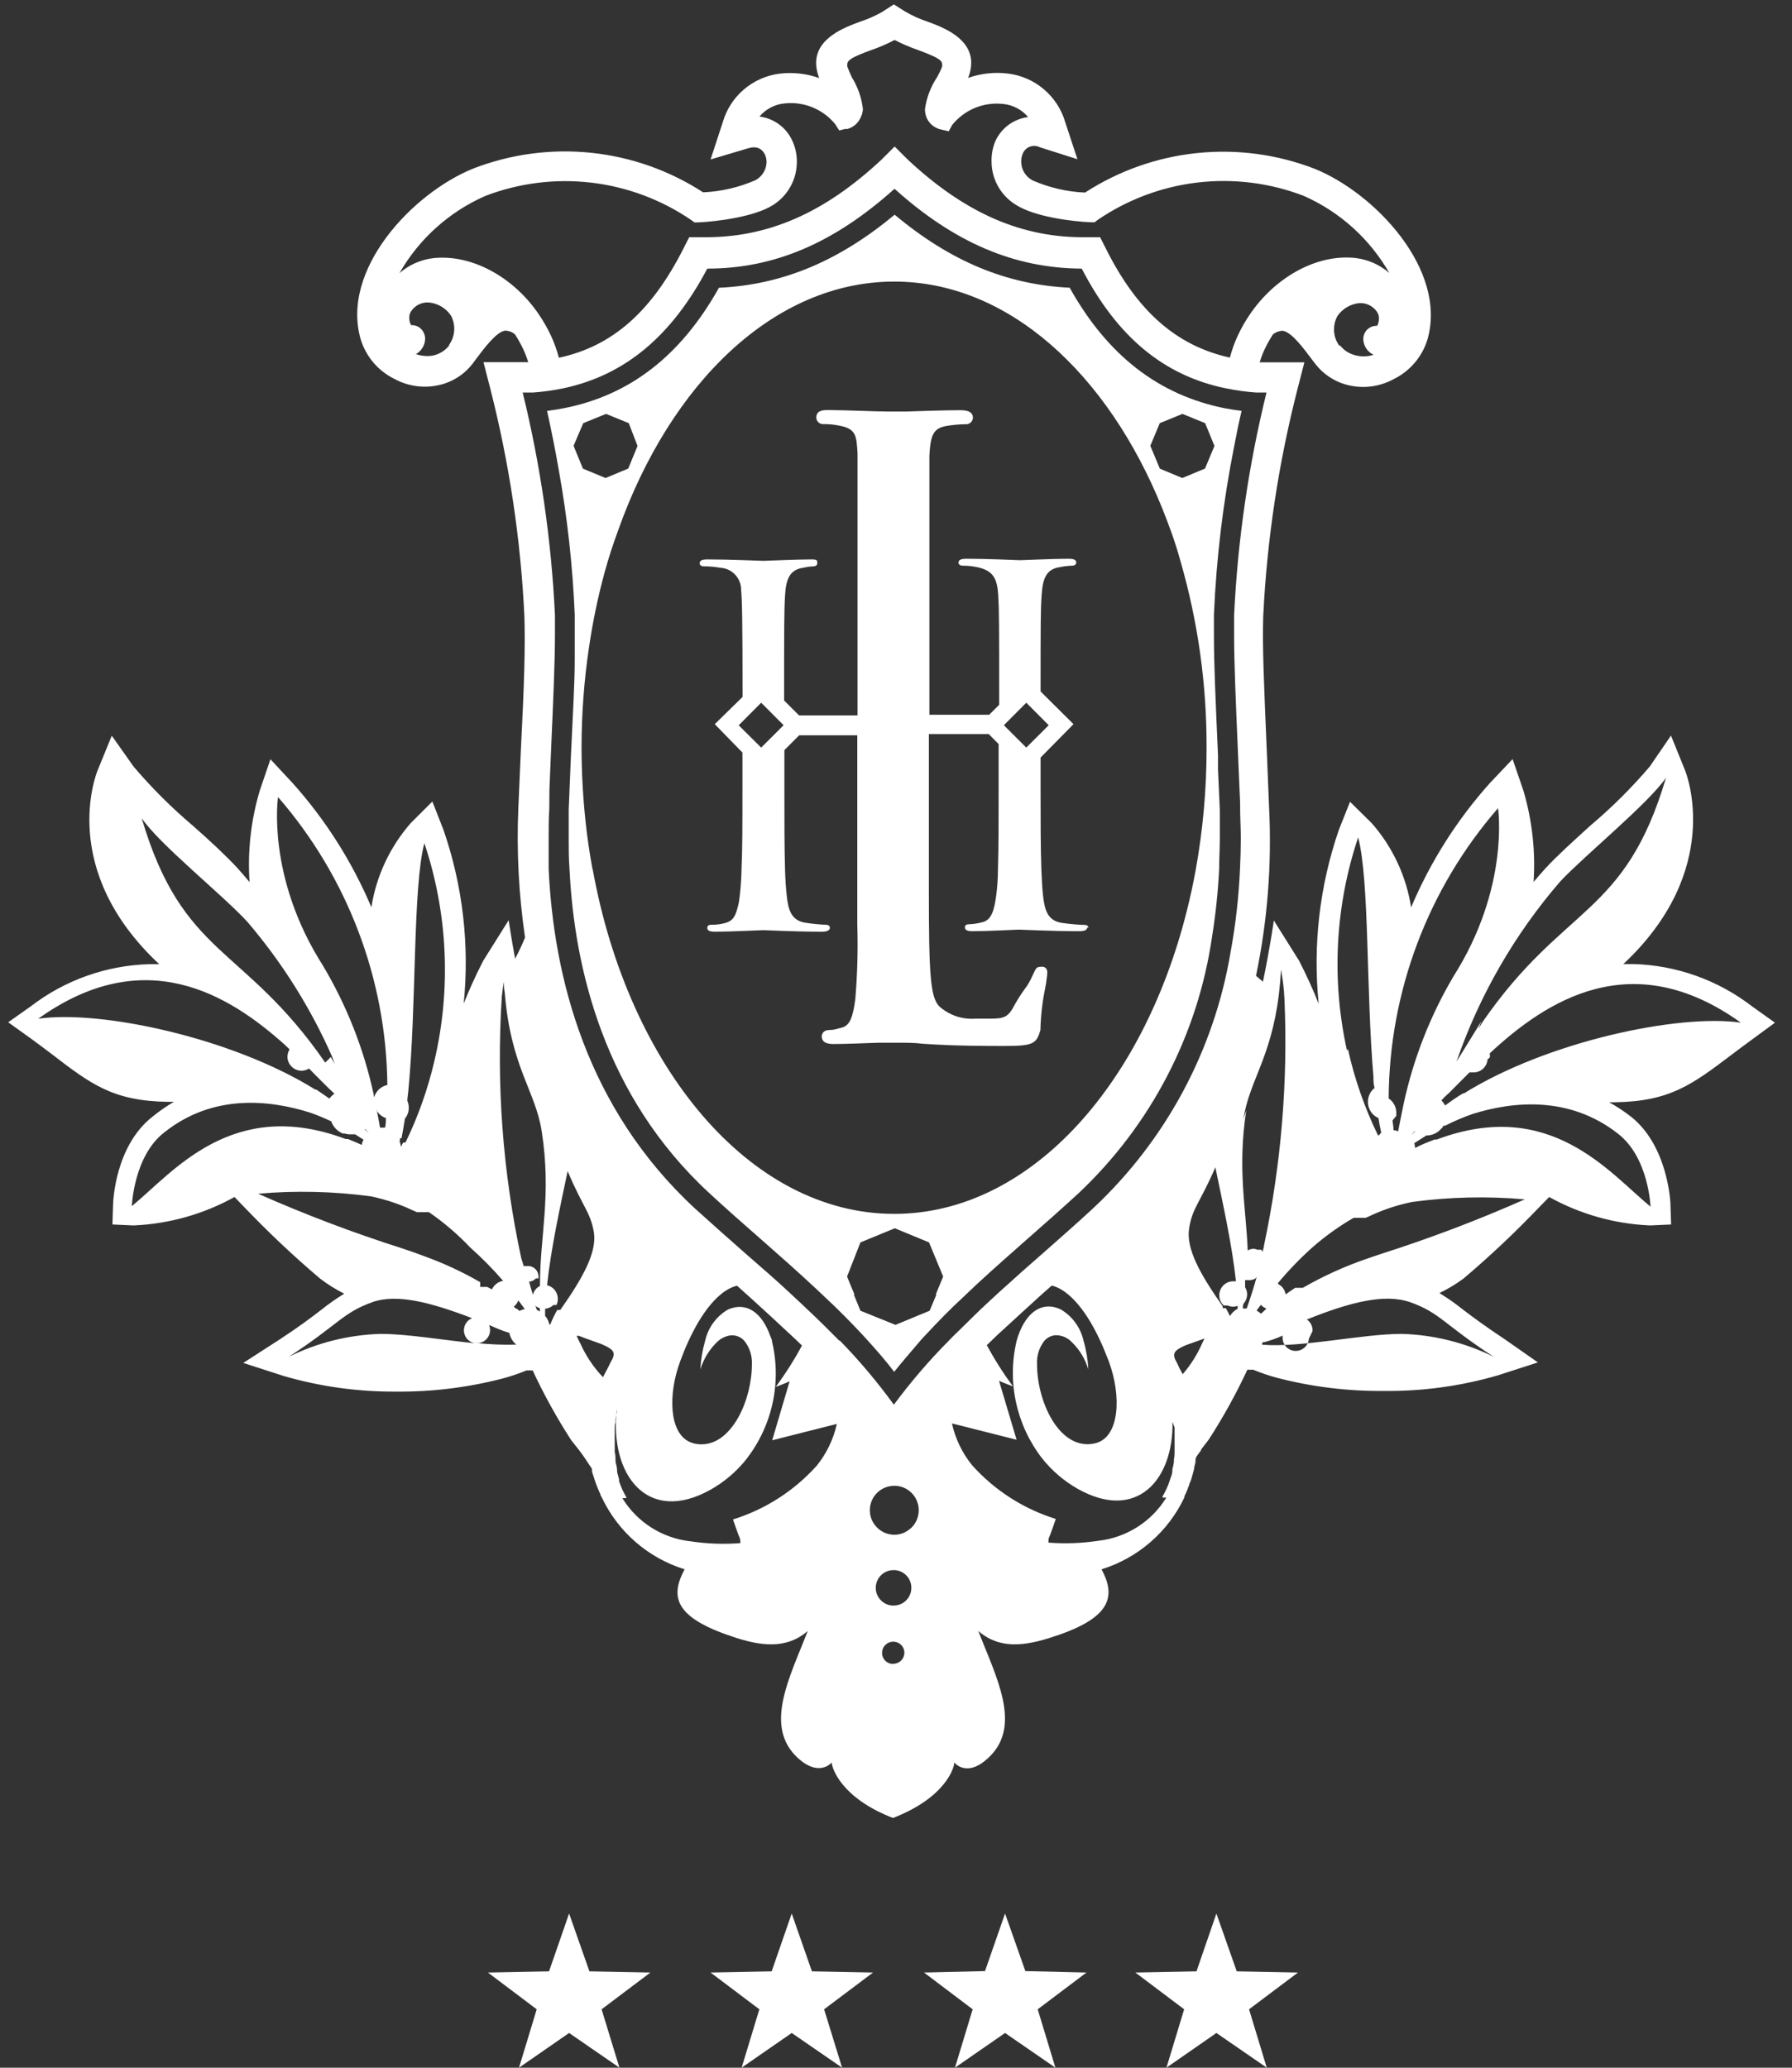 <svg width="78" height="90" viewBox="0 0 78 90" fill="none" xmlns="http://www.w3.org/2000/svg">
<rect x="0" y="0" width="78" height="90" fill="#333333" stroke="none"/>
<g clip-path="url(#clip0)">
<path fill-rule="evenodd" clip-rule="evenodd" d="M31.294 12.523C29.639 15.485 27.408 17.211 24.531 17.77C24.297 17.815 24.058 17.855 23.812 17.884C24.001 18.744 24.172 19.592 24.326 20.481C24.697 22.552 24.928 24.645 25.016 26.747V27.635C25.016 27.966 25.016 28.313 25.016 28.701C25.016 29.749 24.936 31.047 24.851 32.882L24.754 35.245C24.754 35.245 24.754 35.815 24.754 36.197C24.754 36.362 24.754 36.482 24.754 36.482C24.754 36.909 24.754 37.353 24.788 37.809C24.994 42.144 26.3 47.709 30.872 51.93C31.597 52.602 32.361 53.274 33.103 53.923C33.874 54.601 34.684 55.313 35.489 56.065L35.763 56.322L35.894 56.447C36.465 56.977 37.001 57.518 37.538 58.093L37.777 58.355C38.177 58.799 38.571 59.244 38.919 59.711C39.295 59.244 39.683 58.799 40.06 58.355C40.14 58.264 40.22 58.173 40.3 58.093C40.83 57.523 41.384 56.954 41.938 56.447L42.069 56.322L42.508 55.906C43.262 55.211 44.004 54.556 44.723 53.923C45.465 53.274 46.229 52.596 46.954 51.93C50.095 48.968 52.141 45.034 52.758 40.765C52.914 39.792 53.017 38.81 53.066 37.826C53.066 37.37 53.095 36.92 53.095 36.499V35.257L53.015 33.48V32.876C52.906 30.375 52.838 28.889 52.838 27.647V26.758C52.944 24.299 53.237 21.852 53.717 19.439C53.814 18.92 53.922 18.396 54.042 17.884C53.795 17.853 53.551 17.815 53.312 17.77C50.458 17.2 48.215 15.491 46.56 12.523C43.827 12.392 41.378 11.384 38.941 9.345C36.51 11.367 34.056 12.392 31.328 12.523H31.294ZM25.787 37.82C25.661 37.137 25.559 36.442 25.484 35.73C25.372 34.67 25.315 33.605 25.313 32.54C25.314 31.076 25.422 29.613 25.639 28.165C25.8 27.061 26.029 25.967 26.323 24.89C26.491 24.282 26.681 23.692 26.894 23.118C29.177 16.665 33.708 12.256 38.924 12.256C43.872 12.256 48.209 16.243 50.589 22.127C50.88 22.851 51.16 23.608 51.377 24.406C52.144 27.055 52.528 29.799 52.518 32.557C52.518 32.585 52.518 32.614 52.518 32.642C52.515 34.384 52.358 36.123 52.05 37.837C51.936 38.464 51.805 39.079 51.651 39.677C49.716 47.356 44.74 52.835 38.924 52.835C32.647 52.835 27.362 46.467 25.798 37.837L25.787 37.82ZM50.481 20.39L50.07 19.404L50.481 18.419L51.468 18.015L52.456 18.419L52.861 19.41L52.45 20.395L51.462 20.806L50.475 20.395L50.481 20.39ZM25.37 20.39L24.965 19.404L25.387 18.419L26.38 18.015L27.368 18.419L27.75 19.41L27.345 20.395L26.358 20.806L25.365 20.395L25.37 20.39ZM37.452 57.051L37.178 56.379V56.31L37.024 55.94L36.87 55.564L37.452 54.077L38.947 53.462L40.437 54.077L41.053 55.564L40.939 55.837L40.745 56.31V56.379L40.465 57.051L38.976 57.666L37.452 57.051Z" fill="white"/>
<path fill-rule="evenodd" clip-rule="evenodd" d="M38.434 0.499C38.114 0.684 37.775 0.834 37.423 0.949C36.773 1.188 35.523 1.649 35.523 2.743C35.527 2.937 35.561 3.129 35.626 3.313L35.66 3.398C35.112 3.204 34.526 3.137 33.948 3.204C33.371 3.274 32.828 3.512 32.385 3.888C31.943 4.263 31.621 4.761 31.46 5.318L30.929 6.941L32.555 6.457C32.915 6.343 33.16 6.457 33.292 6.719C33.342 6.83 33.368 6.95 33.366 7.072C33.359 7.231 33.311 7.385 33.227 7.519C33.143 7.654 33.026 7.765 32.886 7.841C32.165 8.157 31.391 8.336 30.604 8.371C29.138 7.42 27.468 6.831 25.729 6.65C23.991 6.47 22.235 6.704 20.605 7.334C17.957 8.399 14.812 11.743 15.703 14.779C15.817 15.147 16.005 15.489 16.255 15.783C16.505 16.076 16.812 16.316 17.158 16.488C17.488 16.669 17.852 16.781 18.226 16.817C18.601 16.854 18.979 16.813 19.338 16.699C19.812 16.545 20.231 16.256 20.542 15.867L20.582 15.816L20.691 15.668C21.079 15.149 21.604 14.443 21.986 14.392C22.143 14.395 22.294 14.451 22.414 14.551C22.548 14.758 22.668 14.973 22.774 15.195C22.86 15.379 22.932 15.57 22.991 15.764C22.728 15.764 22.465 15.764 22.186 15.764H21.044L21.33 16.875C22.164 20.131 22.665 23.464 22.825 26.821C22.865 28.137 22.825 29.669 22.665 32.796L22.562 35.16C22.481 37.047 22.579 38.937 22.854 40.805C22.726 41.12 22.581 41.428 22.42 41.728C22.243 40.754 22.14 40.053 22.14 40.053L21.039 41.808C20.702 42.457 20.422 43.084 20.183 43.682C20.442 41.128 20.142 38.549 19.304 36.123L18.819 34.887L17.877 35.827C16.972 36.862 16.378 38.132 16.165 39.489C15.329 37.513 14.173 35.688 12.741 34.089L11.771 33.047L11.308 34.408C10.922 35.7 10.771 37.05 10.863 38.395C10.692 38.185 10.509 37.98 10.332 37.78C9.876 37.285 9.191 36.641 8.409 35.952C7.476 35.164 6.61 34.301 5.818 33.371L4.865 32.022L4.249 33.531C4.175 33.713 2.537 37.866 6.931 41.967H6.503C4.628 42.018 2.817 42.662 1.333 43.807L0.357 44.496L1.327 45.191C1.658 45.43 1.949 45.653 2.223 45.858C3.963 47.196 4.922 47.925 7.319 47.959H7.57C7.241 48.15 6.928 48.367 6.634 48.609C5.002 49.885 4.922 52.328 4.922 52.431L4.894 53.297L5.767 53.337H5.847C7.376 53.267 8.869 52.844 10.207 52.101L10.641 52.551C11.682 53.64 12.779 54.674 13.928 55.649C14.259 55.902 14.612 56.123 14.984 56.31C14.628 56.527 14.287 56.767 13.962 57.028C13.534 57.358 12.998 57.763 12.142 58.321L10.589 59.323L12.353 59.893C13.94 60.354 15.585 60.582 17.238 60.571C18.803 60.586 20.363 60.394 21.878 60.001C22.233 59.906 22.582 59.788 22.922 59.648H23.184C23.673 60.697 24.233 61.712 24.862 62.684L25.096 62.98L25.205 63.117L25.376 63.351L25.49 63.516L25.541 63.596L25.764 63.926C25.763 63.947 25.763 63.968 25.764 63.989C25.764 64.085 25.815 64.188 25.844 64.285C25.872 64.382 25.907 64.484 25.941 64.581C25.981 64.683 26.021 64.792 26.067 64.894C26.085 64.939 26.106 64.983 26.129 65.025C26.129 65.076 26.169 65.128 26.192 65.173C26.543 65.917 27.044 66.579 27.666 67.119C28.286 67.657 29.013 68.062 29.799 68.306C29.188 69.445 29.325 70.334 31.642 71.154C32.784 71.559 34.108 71.912 35.158 70.989C34.393 72.983 33.206 75.147 34.747 76.537C35.551 77.261 36.077 76.862 36.202 76.714C36.202 76.936 36.596 78.252 38.867 79.129C41.15 78.252 41.544 76.936 41.538 76.714C41.664 76.868 42.183 77.284 42.993 76.537C44.534 75.147 43.347 72.983 42.583 70.989C43.633 71.912 44.934 71.559 46.104 71.154C48.386 70.357 48.558 69.445 47.947 68.306C48.733 68.062 49.459 67.657 50.08 67.118C50.701 66.579 51.203 65.917 51.554 65.173V65.128L51.622 64.985L51.702 64.792C51.702 64.746 51.742 64.701 51.759 64.649C51.759 64.581 51.811 64.507 51.834 64.439L51.873 64.308C51.908 64.194 51.942 64.074 51.971 63.96C51.971 63.858 52.016 63.755 52.033 63.653C52.033 63.573 52.033 63.493 52.068 63.419L52.124 63.334L52.279 63.123V63.094L52.393 62.946L52.615 62.656C53.244 61.683 53.805 60.669 54.293 59.62H54.55C54.89 59.76 55.239 59.878 55.594 59.973C57.109 60.366 58.669 60.557 60.234 60.542C61.906 60.561 63.571 60.335 65.176 59.87L66.94 59.301L65.496 58.292C64.64 57.723 64.109 57.33 63.675 56.999C63.351 56.738 63.009 56.499 62.654 56.282C63.023 56.104 63.375 55.892 63.704 55.649C64.854 54.675 65.951 53.641 66.991 52.551L67.431 52.101C68.767 52.843 70.257 53.266 71.785 53.337H71.865L72.738 53.297L72.71 52.431C72.71 52.328 72.601 49.885 70.998 48.609C70.696 48.373 70.375 48.161 70.039 47.977H70.29C72.675 47.942 73.64 47.219 75.386 45.897C75.654 45.692 75.957 45.47 76.282 45.231L77.258 44.513L76.259 43.801C74.775 42.656 72.964 42.011 71.089 41.961H70.661C75.032 37.866 73.417 33.708 73.343 33.525L72.732 32.016L71.808 33.366C71.015 34.295 70.146 35.158 69.211 35.946C68.458 36.63 67.745 37.279 67.288 37.775C67.105 37.974 66.928 38.179 66.751 38.39C66.841 37.045 66.69 35.695 66.306 34.403L65.838 33.041L64.845 34.089C63.413 35.69 62.256 37.517 61.421 39.495C61.21 38.137 60.617 36.866 59.709 35.832L58.762 34.898L58.271 36.134C57.438 38.562 57.14 41.14 57.398 43.693C57.164 43.095 56.878 42.468 56.547 41.819L55.446 40.065C55.446 40.065 55.275 41.283 54.972 42.73L54.67 42.474C55.171 40.074 55.362 37.62 55.24 35.172L55.144 32.802C55.012 29.697 54.944 28.148 54.984 26.826C55.147 23.469 55.652 20.137 56.49 16.881L56.776 15.77H55.634C55.355 15.77 55.064 15.77 54.83 15.77C54.887 15.575 54.96 15.385 55.047 15.201C55.152 14.978 55.272 14.763 55.406 14.557C55.525 14.458 55.674 14.402 55.828 14.397C56.211 14.443 56.736 15.155 57.124 15.673L57.238 15.822L57.278 15.873C57.591 16.264 58.011 16.555 58.488 16.71C58.847 16.825 59.225 16.865 59.599 16.829C59.974 16.792 60.338 16.68 60.668 16.499C61.015 16.328 61.323 16.088 61.574 15.795C61.825 15.501 62.014 15.159 62.129 14.79C63.013 11.749 59.846 8.405 57.221 7.346C55.592 6.716 53.837 6.482 52.099 6.663C50.362 6.843 48.692 7.432 47.228 8.382C46.441 8.348 45.667 8.168 44.945 7.852C44.795 7.773 44.669 7.654 44.581 7.509C44.494 7.363 44.448 7.196 44.449 7.027C44.448 6.905 44.474 6.785 44.523 6.673C44.552 6.606 44.595 6.545 44.649 6.494C44.703 6.444 44.767 6.405 44.837 6.381C44.906 6.356 44.98 6.346 45.054 6.351C45.127 6.357 45.199 6.377 45.265 6.411L46.897 6.93L46.366 5.318C46.203 4.756 45.876 4.256 45.428 3.879C44.981 3.502 44.431 3.265 43.849 3.199C43.271 3.132 42.686 3.198 42.137 3.392L42.172 3.307C42.237 3.124 42.271 2.931 42.274 2.737C42.274 1.644 41.025 1.182 40.374 0.943C40.032 0.829 39.703 0.68 39.392 0.499L38.907 0.191L38.428 0.499H38.434ZM36.836 5.625C36.969 5.597 37.094 5.538 37.201 5.453C37.308 5.368 37.394 5.259 37.452 5.135C37.516 5.016 37.553 4.884 37.56 4.748C37.504 4.259 37.34 3.789 37.081 3.37C37.006 3.216 36.939 3.058 36.881 2.897C36.875 2.863 36.875 2.828 36.881 2.794C36.881 2.618 37.098 2.481 37.908 2.185C38.264 2.063 38.609 1.914 38.941 1.74C39.276 1.914 39.623 2.062 39.98 2.185C40.791 2.487 41.007 2.618 41.007 2.794C41.014 2.828 41.014 2.863 41.007 2.897C40.948 3.052 40.877 3.202 40.796 3.347C40.514 3.768 40.331 4.247 40.26 4.748C40.259 4.887 40.288 5.025 40.345 5.152C40.406 5.279 40.495 5.389 40.606 5.474C40.717 5.559 40.847 5.617 40.985 5.642L41.293 5.716L41.447 5.437C41.71 5.11 42.053 4.855 42.442 4.695C42.831 4.536 43.255 4.478 43.672 4.526C44.092 4.569 44.479 4.774 44.751 5.096C44.443 5.134 44.151 5.251 43.901 5.434C43.651 5.617 43.453 5.862 43.324 6.144C43.207 6.423 43.151 6.724 43.159 7.027C43.158 7.408 43.257 7.784 43.445 8.116C43.633 8.448 43.904 8.727 44.232 8.923C45.042 9.436 46.657 9.641 47.485 9.675H47.645L47.77 9.578C49.068 8.689 50.564 8.128 52.128 7.944C53.692 7.761 55.278 7.96 56.747 8.525C58.317 9.219 59.623 10.397 60.474 11.885C59.998 11.47 59.393 11.233 58.762 11.213C57.187 11.139 55.474 12.108 54.402 13.685C54.201 13.978 54.026 14.287 53.877 14.608C53.733 14.916 53.619 15.236 53.534 15.565C51.2 15.053 49.488 13.532 48.135 10.82L47.884 10.325H47.314C44.511 10.37 42.029 9.299 39.512 6.947L38.941 6.377L38.371 6.947C35.854 9.299 33.377 10.364 30.569 10.325H29.999L29.747 10.82C28.361 13.56 26.654 15.075 24.326 15.571C24.241 15.242 24.126 14.922 23.983 14.614C23.833 14.293 23.657 13.984 23.459 13.691C22.391 12.113 20.679 11.151 19.098 11.219C18.467 11.238 17.862 11.476 17.386 11.891C18.238 10.401 19.546 9.223 21.119 8.53C22.588 7.966 24.174 7.766 25.738 7.95C27.302 8.134 28.797 8.694 30.096 9.584L30.227 9.681H30.387C31.214 9.641 32.824 9.442 33.64 8.929C33.963 8.728 34.228 8.447 34.411 8.114C34.594 7.781 34.688 7.406 34.684 7.027C34.685 6.714 34.617 6.405 34.484 6.121C34.356 5.839 34.157 5.595 33.908 5.411C33.658 5.228 33.365 5.111 33.058 5.073C33.329 4.75 33.716 4.546 34.136 4.503C34.554 4.455 34.977 4.513 35.367 4.673C35.756 4.832 36.098 5.087 36.362 5.415L36.527 5.677L36.836 5.602V5.625ZM36.544 58.366L36.282 58.104C36.001 57.82 35.715 57.539 35.426 57.261C35.072 56.92 34.707 56.584 34.347 56.247C33.742 55.678 33.126 55.154 32.521 54.624C31.745 53.941 30.98 53.263 30.244 52.596C25.519 48.221 24.098 42.52 23.881 37.82C23.881 37.524 23.881 37.251 23.881 36.932C23.881 36.783 23.881 36.635 23.881 36.487C23.881 36.049 23.881 35.627 23.909 35.211L23.915 34.368L23.978 32.836C24.086 30.335 24.155 28.849 24.155 27.624C24.155 27.322 24.155 27.054 24.155 26.77C23.999 23.504 23.529 20.261 22.751 17.086C22.899 17.086 23.042 17.086 23.19 17.086C23.633 17.054 24.074 16.994 24.509 16.904C27.208 16.334 29.234 14.625 30.786 11.692C33.731 11.692 36.333 10.553 38.936 8.217C41.538 10.558 44.146 11.675 47.085 11.692C48.62 14.654 50.652 16.351 53.363 16.904C53.798 16.993 54.238 17.054 54.681 17.086C54.83 17.086 54.972 17.086 55.126 17.086C54.345 20.261 53.873 23.504 53.717 26.77C53.717 27.043 53.717 27.339 53.717 27.624C53.717 28.832 53.78 30.335 53.888 32.836L53.979 34.966V35.194C53.979 35.61 54.008 36.032 54.008 36.47C54.008 36.903 53.996 37.346 53.974 37.797C53.922 39.021 53.785 40.239 53.563 41.443C52.848 45.716 50.745 49.635 47.576 52.596C46.846 53.274 46.069 53.952 45.328 54.607C44.785 55.08 44.243 55.558 43.707 56.048L43.478 56.253C43.113 56.589 42.754 56.92 42.4 57.267C42.109 57.546 41.829 57.837 41.544 58.104L41.281 58.372C40.425 59.237 39.632 60.162 38.907 61.141C38.188 60.151 37.399 59.214 36.544 58.338V58.366ZM58.288 15.035C58.141 14.832 58.063 14.586 58.066 14.335C58.065 14.136 58.114 13.94 58.208 13.765C58.314 13.607 58.454 13.475 58.616 13.377C58.779 13.278 58.961 13.216 59.15 13.195C59.3 13.183 59.451 13.211 59.586 13.275C59.723 13.338 59.84 13.437 59.926 13.56C59.991 13.645 60.025 13.749 60.023 13.856C60.025 13.97 59.998 14.082 59.943 14.181C59.819 14.174 59.697 14.208 59.594 14.277C59.49 14.345 59.413 14.446 59.372 14.563C59.349 14.632 59.338 14.706 59.338 14.779C59.346 14.905 59.383 15.027 59.448 15.135C59.512 15.243 59.602 15.334 59.709 15.4C59.736 15.417 59.764 15.43 59.795 15.44C59.508 15.535 59.197 15.535 58.91 15.44C58.685 15.368 58.486 15.232 58.339 15.047L58.288 15.035ZM18.048 15.44L18.128 15.4C18.24 15.331 18.333 15.236 18.398 15.123C18.464 15.009 18.501 14.882 18.505 14.751C18.506 14.677 18.492 14.603 18.465 14.534C18.424 14.417 18.346 14.317 18.244 14.248C18.141 14.179 18.018 14.146 17.894 14.152C17.84 14.053 17.812 13.941 17.814 13.828C17.81 13.722 17.842 13.617 17.906 13.532C17.991 13.408 18.108 13.309 18.245 13.245C18.381 13.181 18.532 13.154 18.682 13.167C18.872 13.187 19.055 13.248 19.219 13.347C19.382 13.445 19.523 13.578 19.629 13.737C19.724 13.912 19.773 14.107 19.772 14.306C19.773 14.557 19.696 14.803 19.549 15.007V15.041C19.401 15.226 19.203 15.364 18.979 15.44C18.855 15.48 18.726 15.5 18.596 15.497C18.425 15.496 18.256 15.467 18.094 15.411L18.048 15.44ZM63.396 46.211C64.39 43.329 65.926 40.663 67.921 38.356C68.994 37.216 71.745 34.978 72.516 33.85C70.718 39.922 68.087 39.335 64.526 44.49L64.355 44.781C64.355 44.781 64.394 44.661 64.48 44.451L63.396 46.211ZM14.156 46.251C10.595 41.096 7.964 41.694 6.166 35.61C6.937 36.749 9.693 38.954 10.761 40.116C12.268 41.878 13.51 43.851 14.447 45.971C14.527 46.182 14.567 46.302 14.567 46.302C14.51 46.199 14.459 46.108 14.396 46.011L14.156 46.251ZM60.776 48.569V48.535C60.776 48.535 60.776 48.501 60.776 48.483C60.784 48.352 60.758 48.222 60.7 48.104C60.642 47.986 60.554 47.885 60.445 47.811C60.466 43.167 62.155 38.684 65.205 35.177C65.205 35.177 65.724 38.629 63.259 42.508C62.241 44.235 61.509 46.114 61.09 48.073C60.993 48.529 60.919 48.922 60.862 49.213C60.862 49.213 60.862 49.213 60.862 49.241C60.796 49.214 60.727 49.197 60.656 49.19C60.656 49.047 60.628 48.905 60.611 48.768L60.776 48.569ZM16.262 47.623C15.834 45.65 15.088 43.759 14.053 42.024C11.582 38.145 12.102 34.693 12.102 34.693C15.127 38.174 16.814 42.616 16.861 47.225C16.728 47.252 16.605 47.315 16.505 47.406C16.405 47.497 16.331 47.614 16.291 47.743H16.279L16.262 47.623ZM58.63 45.727C57.947 42.647 58.115 39.44 59.116 36.447C59.612 38.327 59.458 43.158 59.783 46.877C59.783 47.042 59.783 47.196 59.829 47.356C59.743 47.424 59.672 47.51 59.623 47.609C59.574 47.707 59.546 47.815 59.544 47.925C59.535 48.081 59.573 48.235 59.655 48.367C59.736 48.5 59.857 48.604 60 48.666C60.034 48.888 60.074 49.099 60.12 49.298L60.086 49.338L60.023 49.412H59.977C59.396 48.216 58.957 46.956 58.67 45.658L58.63 45.727ZM17.409 49.651V49.543H17.478C17.529 49.27 17.58 48.973 17.626 48.689C17.745 48.543 17.804 48.358 17.791 48.17C17.786 48.082 17.765 47.995 17.729 47.914C17.729 47.789 17.757 47.658 17.769 47.521C18.14 43.756 17.957 38.658 18.471 36.698C19.492 39.754 19.644 43.033 18.91 46.171C18.624 47.401 18.201 48.595 17.649 49.731H17.597H17.546L17.455 49.913C17.444 49.833 17.423 49.754 17.392 49.68L17.409 49.651ZM54.122 48.706C54.373 47.059 55.32 46.068 55.663 43.3C55.703 42.964 55.737 42.599 55.76 42.206C55.838 42.628 55.888 43.054 55.908 43.482C56.066 47.09 55.764 50.704 55.012 54.237C55.012 54.322 54.967 54.408 54.955 54.487C54.938 54.456 54.919 54.425 54.898 54.396H54.727C54.679 54.372 54.627 54.358 54.573 54.356H54.544C54.461 54.359 54.38 54.385 54.31 54.43C54.236 52.573 53.854 50.859 54.248 48.318L54.122 48.706ZM22.688 54.761C21.881 51.02 21.597 47.187 21.843 43.368C21.863 43.156 21.893 42.945 21.935 42.736C21.935 42.89 21.935 43.044 21.969 43.192C22.232 46.456 23.304 47.47 23.578 49.235C24.012 52.015 23.504 53.792 23.504 55.889V55.974C23.427 56.011 23.36 56.064 23.307 56.13C23.253 56.196 23.216 56.273 23.196 56.356C23.139 56.173 23.082 55.985 23.03 55.786C23.144 55.779 23.25 55.728 23.327 55.644H23.436C23.442 55.604 23.442 55.564 23.436 55.524C23.428 55.418 23.383 55.318 23.309 55.242C23.235 55.166 23.136 55.119 23.03 55.108H22.785C22.784 55.095 22.784 55.082 22.785 55.068L22.688 54.761ZM64.845 46.034C64.856 45.972 64.856 45.908 64.845 45.846C67.294 43.568 71.026 41.107 75.774 44.513C73.103 44.12 67.379 45.311 63.715 47.595H63.67C63.396 47.76 63.145 47.937 62.899 48.119C62.858 48.037 62.804 47.962 62.739 47.897C62.84 47.783 62.949 47.676 63.065 47.578L63.961 46.678H63.995H64.143C64.297 46.677 64.446 46.617 64.558 46.512C64.67 46.406 64.738 46.262 64.748 46.108L64.845 46.034ZM12.604 45.675C12.538 45.783 12.506 45.908 12.512 46.034C12.524 46.195 12.599 46.346 12.721 46.452C12.843 46.559 13.001 46.613 13.163 46.604C13.234 46.598 13.303 46.581 13.369 46.553L13.448 46.507C13.774 46.837 14.076 47.145 14.345 47.407C14.407 47.458 14.481 47.532 14.556 47.606C14.472 47.664 14.399 47.735 14.339 47.817C14.145 47.686 13.951 47.549 13.768 47.424H13.722C10.059 45.145 4.334 43.949 1.664 44.342C6.298 41.022 9.962 43.289 12.404 45.482L12.604 45.675ZM62.774 49.093L62.831 48.996H62.905C63.294 48.797 63.696 48.626 64.109 48.483C65.821 47.948 68.298 47.669 70.438 49.355C71.768 50.397 71.842 52.522 71.842 52.522C70.044 51.047 67.476 47.743 62.534 49.6H62.437C62.163 49.708 61.866 49.822 61.598 49.965C61.592 49.895 61.579 49.826 61.558 49.76L62.083 49.423C62.212 49.424 62.338 49.396 62.454 49.341C62.569 49.285 62.671 49.205 62.751 49.104L62.774 49.093ZM7.148 49.292C9.288 47.584 11.759 47.885 13.477 48.421C13.798 48.532 14.112 48.662 14.419 48.808C14.46 48.928 14.527 49.037 14.614 49.129C14.702 49.22 14.809 49.291 14.927 49.338H15.007C15.099 49.367 15.195 49.378 15.292 49.372H15.457L15.823 49.606C15.785 49.677 15.758 49.754 15.743 49.834C15.543 49.737 15.338 49.657 15.143 49.577H15.046C10.104 47.72 7.536 51.024 5.738 52.499C5.738 52.499 5.818 50.318 7.148 49.292ZM16.393 48.335C16.478 48.48 16.609 48.592 16.764 48.654H16.798C16.798 48.797 16.798 48.939 16.759 49.082H16.61H16.542C16.502 48.854 16.456 48.592 16.393 48.29V48.335ZM15.868 49.139H15.897C15.965 49.224 16.022 49.298 16.056 49.344L15.88 49.15L15.868 49.139ZM61.587 49.247L61.455 49.389C61.455 49.389 61.49 49.332 61.564 49.241L61.587 49.247ZM53.215 56.851C52.239 55.461 51.617 54.351 51.759 53.468C51.896 52.573 52.222 52.38 52.901 50.808C53.22 52.368 53.626 54.163 53.797 55.769H53.717H53.677C53.523 55.77 53.374 55.829 53.262 55.935C53.15 56.041 53.082 56.185 53.072 56.339C53.066 56.429 53.08 56.519 53.113 56.603C53.147 56.687 53.199 56.762 53.266 56.823H53.431C53.495 56.851 53.562 56.868 53.631 56.874C53.712 56.877 53.794 56.865 53.871 56.84C53.871 56.88 53.871 56.925 53.871 56.965C53.731 57.038 53.615 57.149 53.534 57.284C53.481 57.166 53.422 57.05 53.357 56.937H53.226L53.215 56.851ZM23.915 57.66C23.886 57.517 23.821 57.384 23.727 57.273C23.727 57.17 23.727 57.073 23.727 56.965C23.864 56.953 23.992 56.895 24.092 56.8H24.189H24.223C24.266 56.709 24.286 56.609 24.28 56.51C24.275 56.377 24.227 56.249 24.142 56.146C24.058 56.043 23.942 55.971 23.812 55.94C23.983 54.334 24.383 52.522 24.708 50.973C25.365 52.545 25.69 52.733 25.85 53.633C25.987 54.516 25.365 55.627 24.389 57.016H24.257C24.14 57.217 24.039 57.426 23.955 57.643C23.955 57.643 23.955 57.672 23.955 57.689C23.956 57.672 23.956 57.654 23.955 57.637L23.915 57.66ZM55.629 55.843C56.086 55.295 56.581 54.781 57.112 54.305C57.671 53.813 58.277 53.378 58.922 53.006H59.447L59.601 52.938C60.122 52.69 60.67 52.499 61.233 52.368L61.461 52.317C63.088 52.097 64.734 52.059 66.369 52.203C64.322 53.11 62.226 53.905 60.092 54.584L59.492 54.789C58.526 55.12 57.593 55.544 56.707 56.054H56.376C56.234 56.145 56.097 56.242 55.96 56.339C55.945 56.243 55.908 56.153 55.851 56.075C55.795 55.996 55.72 55.932 55.634 55.889L55.629 55.843ZM20.902 55.809C20.162 55.381 19.387 55.017 18.585 54.721C18.248 54.59 17.894 54.465 17.512 54.339C15.377 53.66 13.282 52.865 11.234 51.958C12.867 51.815 14.512 51.853 16.136 52.072C16.302 52.101 16.462 52.146 16.616 52.186C17.089 52.311 17.55 52.481 17.991 52.693L18.145 52.761H18.67C19.324 53.211 19.929 53.729 20.474 54.305C20.981 54.755 21.457 55.239 21.901 55.752C21.795 55.767 21.695 55.809 21.61 55.874C21.525 55.939 21.458 56.024 21.415 56.122L21.204 56.014H20.902V55.809ZM54.704 55.558C54.573 56.042 54.424 56.504 54.265 56.954H54.099C54.099 56.885 54.099 56.811 54.128 56.743C54.218 56.642 54.272 56.514 54.282 56.378C54.291 56.256 54.261 56.135 54.196 56.031C54.196 55.923 54.196 55.82 54.196 55.718H54.282C54.321 55.724 54.362 55.724 54.402 55.718C54.496 55.717 54.588 55.687 54.664 55.632L54.704 55.558ZM42.948 58.554L43.148 58.361L43.427 58.093C44.055 57.523 44.7 56.92 45.339 56.344L45.778 55.957C46.349 56.082 47.154 56.76 47.89 58.361C48.016 58.628 48.135 58.93 48.261 59.249C48.832 60.793 48.723 62.553 47.69 62.815L47.519 62.849C46.069 63.037 45.139 60.981 45.139 59.386C45.117 59.019 45.229 58.657 45.453 58.366C45.516 58.292 45.594 58.232 45.681 58.189C45.768 58.145 45.864 58.121 45.961 58.116C46.198 58.117 46.425 58.207 46.6 58.366C46.964 58.701 47.23 59.129 47.371 59.602C47.351 59.184 47.282 58.769 47.165 58.366C47.103 58.08 46.981 57.809 46.808 57.572C46.636 57.334 46.415 57.136 46.161 56.988C45.339 56.612 44.677 57.142 44.334 58.099C44.301 58.186 44.273 58.276 44.249 58.366C44.042 59.245 44.033 60.157 44.224 61.04C44.414 61.921 44.799 62.75 45.35 63.465C45.781 64.011 46.314 64.467 46.92 64.809C49.482 66.244 51.08 64.41 51.035 61.887L51.126 62.137C51.126 62.137 51.126 62.183 51.126 62.2C51.126 62.234 51.126 62.263 51.126 62.297C51.126 62.428 51.126 62.559 51.126 62.69C51.126 62.815 51.126 62.941 51.126 63.077C51.126 63.106 51.126 63.14 51.126 63.174C51.126 63.288 51.126 63.402 51.097 63.51C51.1 63.531 51.1 63.552 51.097 63.573C51.097 63.704 51.057 63.835 51.029 63.96C51.029 63.96 51.029 64.011 51.029 64.04C51.029 64.142 50.977 64.251 50.943 64.353L50.915 64.444C50.875 64.57 50.829 64.689 50.772 64.809C50.721 64.923 50.658 65.031 50.601 65.139V65.185H50.766C50.449 65.702 50.018 66.14 49.506 66.465C48.993 66.791 48.414 66.996 47.81 67.064C47.093 67.173 46.365 67.2 45.641 67.144C45.63 67.109 45.63 67.071 45.641 67.036C45.639 67.016 45.639 66.994 45.641 66.973C45.716 66.82 45.955 66.113 45.955 66.113C44.55 65.677 43.289 64.868 42.309 63.772C41.881 63.242 41.582 62.62 41.435 61.955L44.249 62.667L43.484 60.098C43.61 60.166 44.089 60.343 44.089 60.343C43.667 59.77 43.286 59.169 42.948 58.543V58.554ZM30.181 62.815C30.122 62.803 30.065 62.784 30.01 62.758C29.131 62.354 29.068 60.708 29.605 59.255C29.725 58.93 29.845 58.634 29.97 58.366C30.706 56.766 31.5 56.088 32.082 55.963L32.715 56.532C33.286 57.051 33.857 57.575 34.427 58.11L34.707 58.372L34.907 58.566C34.57 59.192 34.188 59.794 33.765 60.366C33.765 60.366 34.25 60.189 34.37 60.121L33.611 62.69L36.425 61.978C36.277 62.645 35.977 63.269 35.546 63.801C34.565 64.892 33.307 65.699 31.905 66.136C31.905 66.136 32.145 66.842 32.219 66.996C32.222 67.017 32.222 67.038 32.219 67.059C32.23 67.094 32.23 67.132 32.219 67.167C31.495 67.222 30.767 67.195 30.05 67.087C29.445 67.019 28.864 66.815 28.351 66.49C27.838 66.164 27.406 65.725 27.088 65.208H27.259V65.162C27.197 65.054 27.14 64.945 27.088 64.837C27.037 64.718 26.991 64.592 26.945 64.473C26.948 64.443 26.948 64.412 26.945 64.382C26.917 64.279 26.888 64.171 26.86 64.068C26.861 64.041 26.861 64.015 26.86 63.989C26.86 63.863 26.808 63.727 26.791 63.601V63.539C26.791 63.425 26.791 63.316 26.757 63.203C26.757 63.168 26.757 63.134 26.757 63.106C26.757 62.975 26.757 62.844 26.757 62.718C26.757 62.587 26.757 62.456 26.757 62.325V62.228C26.757 62.12 26.757 62.012 26.791 61.915C26.791 61.915 26.791 61.864 26.791 61.835C26.791 61.71 26.826 61.59 26.848 61.465C26.848 61.465 26.848 61.425 26.848 61.403C26.85 61.378 26.85 61.353 26.848 61.328C26.517 64.177 28.172 66.387 30.935 64.837C31.49 64.523 31.985 64.112 32.396 63.624C32.986 62.903 33.401 62.057 33.611 61.15C33.821 60.243 33.819 59.301 33.605 58.395C33.605 58.304 33.554 58.218 33.52 58.133C33.177 57.17 32.521 56.641 31.694 56.994C31.439 57.141 31.219 57.34 31.046 57.578C30.873 57.815 30.752 58.086 30.689 58.372C30.573 58.775 30.504 59.19 30.484 59.608C30.627 59.135 30.893 58.709 31.254 58.372C31.39 58.252 31.556 58.17 31.734 58.133C31.857 58.109 31.985 58.119 32.103 58.161C32.221 58.202 32.327 58.276 32.407 58.372C32.634 58.662 32.747 59.024 32.727 59.392C32.727 60.918 31.87 62.866 30.535 62.866C30.414 62.866 30.293 62.851 30.176 62.821L30.181 62.815ZM16.199 56.68C17.272 56.299 18.727 56.68 20.548 57.375C20.436 57.421 20.342 57.5 20.278 57.603C20.215 57.705 20.185 57.825 20.194 57.945C20.203 58.075 20.257 58.198 20.346 58.294C20.436 58.389 20.555 58.451 20.685 58.469C19.27 58.327 17.729 58.059 16.564 58.059C15.176 58.1 13.814 58.44 12.57 59.056C14.721 57.66 14.915 57.136 16.205 56.68H16.199ZM57.13 57.939C57.136 57.841 57.117 57.742 57.074 57.653C57.031 57.564 56.965 57.488 56.884 57.432C58.767 56.675 60.274 56.293 61.381 56.68C62.677 57.136 62.865 57.66 65.017 59.056C63.772 58.44 62.41 58.1 61.022 58.059C59.275 58.059 56.69 58.663 54.95 58.532H54.898H54.938V58.497V58.463C54.949 58.449 54.959 58.434 54.967 58.418H55.029C55.263 58.357 55.492 58.279 55.714 58.184L55.828 58.133C55.828 58.133 55.828 58.178 55.828 58.196C55.819 58.346 55.87 58.493 55.969 58.607C56.068 58.72 56.209 58.789 56.359 58.799H56.399C56.544 58.8 56.683 58.745 56.789 58.647C56.895 58.549 56.96 58.414 56.97 58.27L57.13 57.939ZM22.488 56.982L22.363 56.874C22.453 56.803 22.522 56.708 22.562 56.601L22.842 56.977C22.769 56.993 22.698 57.018 22.631 57.051H22.591L22.494 56.954L22.488 56.982ZM54.693 57.045L54.881 56.794C54.949 56.868 55.033 56.924 55.126 56.959L54.887 57.182C54.83 57.128 54.767 57.082 54.698 57.045H54.693ZM23.361 57.011C23.361 56.954 23.322 56.903 23.304 56.84C23.362 56.886 23.428 56.921 23.498 56.942C23.498 56.988 23.498 57.039 23.498 57.085C23.45 57.052 23.399 57.026 23.344 57.005L23.361 57.011ZM20.799 58.463C20.95 58.453 21.09 58.383 21.189 58.271C21.289 58.157 21.339 58.01 21.33 57.859C21.326 57.795 21.313 57.732 21.29 57.672L21.695 57.848C21.849 57.913 22.008 57.968 22.169 58.013C22.207 58.214 22.314 58.395 22.471 58.526C21.877 58.542 21.282 58.517 20.691 58.452H20.805L20.799 58.463ZM25.245 58.463C25.205 58.366 25.153 58.258 25.096 58.144H25.159H25.199L25.496 58.258L25.627 58.304L25.833 58.378L26.164 58.497C26.677 58.714 26.78 58.839 26.672 59.118C26.603 59.244 26.535 59.375 26.466 59.523L26.244 59.944C25.824 59.501 25.484 58.988 25.239 58.429L25.245 58.463ZM51.343 59.563C51.284 59.424 51.217 59.289 51.143 59.158C51.04 58.879 51.143 58.748 51.651 58.537L51.988 58.418L52.182 58.349L52.324 58.298L52.427 58.258L52.33 58.463C52.116 58.953 51.829 59.408 51.48 59.813L51.343 59.563ZM38.844 66.797C38.636 66.781 38.437 66.704 38.274 66.575L38.171 66.484C38.065 66.377 37.982 66.25 37.929 66.109C37.876 65.969 37.853 65.819 37.863 65.669C37.879 65.399 37.998 65.145 38.195 64.96C38.392 64.775 38.653 64.671 38.924 64.672H38.993C39.133 64.681 39.271 64.717 39.397 64.779C39.523 64.841 39.636 64.928 39.728 65.034C39.821 65.14 39.891 65.263 39.935 65.397C39.98 65.531 39.997 65.671 39.986 65.811C39.969 66.067 39.86 66.308 39.678 66.489L39.569 66.58C39.383 66.725 39.154 66.804 38.919 66.802H38.856L38.844 66.797ZM38.844 69.884C38.639 69.871 38.448 69.777 38.312 69.623C38.176 69.469 38.107 69.268 38.12 69.064C38.133 68.868 38.219 68.685 38.362 68.551C38.505 68.417 38.694 68.342 38.89 68.341H38.941C39.043 68.346 39.143 68.372 39.234 68.417C39.326 68.461 39.408 68.523 39.475 68.6C39.543 68.676 39.594 68.765 39.627 68.861C39.66 68.957 39.673 69.059 39.666 69.161C39.655 69.356 39.569 69.539 39.427 69.673C39.285 69.808 39.097 69.883 38.901 69.884H38.844ZM38.844 72.425C38.781 72.421 38.72 72.405 38.663 72.377C38.606 72.35 38.555 72.312 38.514 72.265C38.472 72.217 38.44 72.163 38.419 72.103C38.398 72.044 38.39 71.98 38.394 71.918C38.4 71.793 38.453 71.676 38.544 71.59C38.634 71.504 38.754 71.456 38.879 71.456H38.907C38.971 71.46 39.033 71.476 39.091 71.504C39.148 71.531 39.2 71.57 39.242 71.618C39.285 71.666 39.317 71.721 39.338 71.781C39.359 71.841 39.368 71.905 39.364 71.969C39.355 72.091 39.3 72.206 39.21 72.29C39.12 72.373 39.002 72.419 38.879 72.419L38.844 72.425Z" fill="white"/>
<path fill-rule="evenodd" clip-rule="evenodd" d="M47.376 40.383C47.376 40.321 47.331 40.258 47.205 40.258C47.011 40.258 46.537 40.218 46.241 40.173C45.596 40.087 45.47 39.603 45.402 38.994C45.367 38.692 45.345 38.293 45.328 37.854C45.293 36.937 45.293 35.73 45.293 34.363V32.973L46.726 31.52L45.293 30.096C45.293 27.14 45.293 26.559 45.339 25.904C45.385 25.152 45.556 24.765 46.138 24.685C46.315 24.648 46.494 24.627 46.674 24.622C46.76 24.622 46.846 24.576 46.846 24.491C46.846 24.366 46.737 24.32 46.498 24.32C45.853 24.32 44.506 24.383 44.397 24.383C44.289 24.383 43.033 24.32 42.069 24.32C41.835 24.32 41.721 24.366 41.721 24.491C41.721 24.576 41.806 24.622 41.898 24.622C42.108 24.62 42.319 24.642 42.525 24.685C43.233 24.833 43.404 25.18 43.45 25.904C43.49 26.593 43.49 27.191 43.49 30.535V30.677L43.056 31.11H40.454V25.157V21.649C40.454 20.675 40.454 20.265 40.454 19.826C40.505 18.932 40.619 18.641 41.207 18.538C41.475 18.494 41.746 18.469 42.017 18.465C42.058 18.469 42.099 18.466 42.138 18.454C42.177 18.442 42.213 18.423 42.244 18.397C42.275 18.37 42.3 18.338 42.318 18.302C42.336 18.265 42.346 18.226 42.349 18.185C42.349 17.884 42.017 17.861 41.858 17.855H41.744C41.173 17.855 40.106 17.889 39.461 17.912H38.959H38.616C38.08 17.912 36.972 17.855 36.139 17.849H36.02C35.854 17.849 35.529 17.849 35.529 18.18C35.531 18.22 35.541 18.26 35.559 18.296C35.577 18.332 35.602 18.365 35.633 18.391C35.665 18.417 35.701 18.437 35.74 18.448C35.779 18.46 35.819 18.463 35.86 18.459C36.098 18.458 36.335 18.483 36.567 18.533C37.264 18.675 37.281 18.966 37.326 19.74V19.82C37.326 20.265 37.326 20.669 37.326 21.649V25.157V31.139H34.781L34.13 30.489C34.13 27.208 34.13 26.61 34.17 25.932C34.21 25.18 34.387 24.793 34.964 24.713C35.108 24.678 35.255 24.657 35.403 24.651C35.489 24.651 35.574 24.605 35.574 24.52C35.574 24.394 35.574 24.349 35.329 24.349C34.684 24.349 33.331 24.411 33.223 24.411C33.115 24.411 31.762 24.349 30.798 24.349C30.558 24.349 30.455 24.394 30.455 24.52C30.455 24.605 30.541 24.651 30.626 24.651C30.871 24.649 31.116 24.67 31.357 24.713C31.606 24.728 31.84 24.839 32.008 25.023C32.177 25.207 32.267 25.45 32.259 25.699C32.298 26.058 32.321 26.923 32.321 30.335L31.111 31.52L32.316 32.756V34.334C32.316 35.787 32.316 36.966 32.276 37.826C32.269 38.3 32.232 38.774 32.167 39.244C32.036 39.865 31.928 40.059 31.597 40.167C31.387 40.226 31.17 40.255 30.952 40.252C30.826 40.252 30.786 40.315 30.786 40.383C30.786 40.509 30.889 40.554 31.129 40.554C31.773 40.554 33.126 40.486 33.234 40.486C33.343 40.486 34.599 40.554 35.78 40.554C36.014 40.554 36.122 40.486 36.122 40.383C36.122 40.315 36.077 40.252 35.951 40.252C35.66 40.239 35.371 40.211 35.084 40.167C34.439 40.082 34.307 39.597 34.245 38.988C34.21 38.686 34.182 38.287 34.17 37.849C34.142 36.932 34.142 35.724 34.142 34.357V32.648L34.787 32.004H37.315V40.23C37.349 41.315 37.32 42.401 37.229 43.482C37.127 44.251 37.001 44.656 36.613 44.735L36.436 44.781C36.327 44.815 36.214 44.832 36.099 44.832C35.871 44.832 35.768 44.969 35.768 45.111C35.768 45.442 36.151 45.442 36.293 45.442C36.779 45.442 37.629 45.407 38.257 45.385H38.924C39.495 45.385 39.78 45.385 40.163 45.43C40.773 45.47 41.532 45.527 43.724 45.527C44.985 45.527 45.111 45.43 45.288 44.832V44.752C45.306 44.167 45.375 43.584 45.493 43.009C45.523 42.876 45.544 42.741 45.556 42.605C45.573 42.517 45.583 42.427 45.584 42.337C45.59 42.268 45.57 42.199 45.527 42.144C45.5 42.117 45.466 42.097 45.43 42.086C45.393 42.075 45.354 42.073 45.316 42.081H45.276C45.122 42.081 45.076 42.184 45.025 42.292L44.934 42.48C44.848 42.683 44.737 42.874 44.603 43.049C44.414 43.308 44.244 43.58 44.095 43.864C43.815 44.348 43.61 44.342 42.834 44.337H42.463C42.178 44.359 41.892 44.324 41.621 44.233C41.35 44.141 41.101 43.997 40.888 43.807C40.488 43.408 40.431 42.371 40.431 38.743V31.953H43.039L43.467 32.386V34.334C43.467 35.701 43.467 36.903 43.438 37.826C43.438 38.287 43.399 38.686 43.364 38.965C43.279 39.586 43.17 40.059 42.742 40.144C42.556 40.194 42.364 40.223 42.172 40.23C42.046 40.23 42 40.292 42 40.361C42 40.486 42.109 40.532 42.343 40.532C42.982 40.532 44.237 40.463 44.346 40.463C44.454 40.463 45.801 40.532 46.983 40.532C47.217 40.532 47.325 40.469 47.325 40.366L47.376 40.383ZM43.695 31.566L44.671 30.586L45.647 31.566L44.671 32.54L43.695 31.566ZM32.156 31.566L33.132 30.586L34.108 31.566L33.132 32.54L32.15 31.566H32.156Z" fill="white"/>
<path fill-rule="evenodd" clip-rule="evenodd" d="M52.079 85.805L49.419 85.857L51.542 87.457L50.772 89.998L52.946 88.488L55.138 89.998L54.367 87.457L56.496 85.857L53.831 85.805L52.946 83.288L52.079 85.805Z" fill="white"/>
<path fill-rule="evenodd" clip-rule="evenodd" d="M23.898 85.805L21.238 85.857L23.361 87.457L22.591 89.998L24.771 88.488L26.962 89.998L26.186 87.457L28.309 85.857L25.656 85.805L24.771 83.288L23.898 85.805Z" fill="white"/>
<path fill-rule="evenodd" clip-rule="evenodd" d="M42.874 85.794L40.22 85.857L42.337 87.457L41.567 89.998L43.747 88.488L45.938 89.998L45.168 87.457L47.291 85.857L44.631 85.794L43.747 83.288L42.874 85.794Z" fill="white"/>
<path fill-rule="evenodd" clip-rule="evenodd" d="M33.588 85.805L30.929 85.857L33.052 87.457L32.281 89.998L34.461 88.488L36.653 89.998L35.871 87.457L38 85.857L35.34 85.805L34.461 83.288L33.588 85.805Z" fill="white"/>
</g>
<defs>
<clipPath id="clip0">
<rect width="77.615" height="90" fill="white"/>
</clipPath>
</defs>
</svg>
